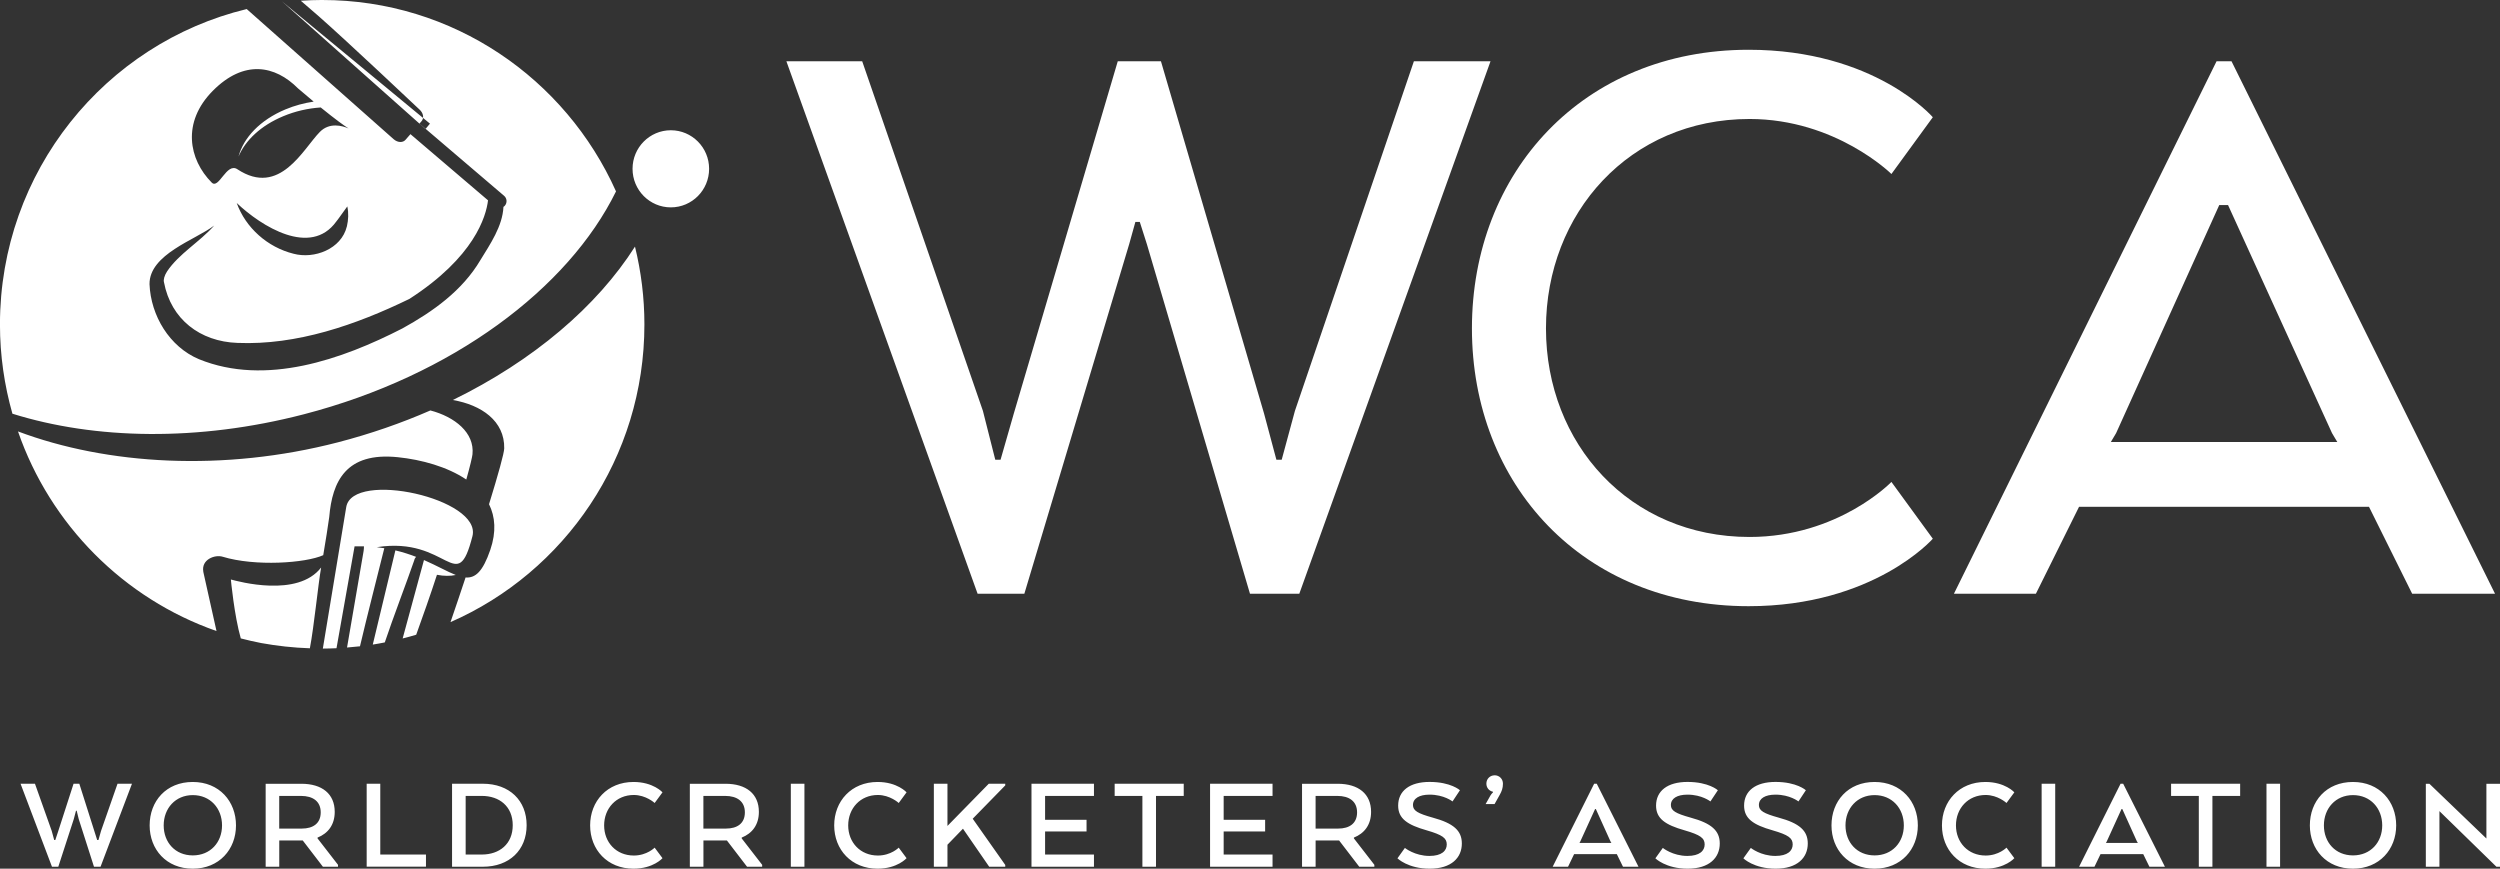 <?xml version="1.0" encoding="UTF-8"?> <svg xmlns="http://www.w3.org/2000/svg" width="118" height="41" viewBox="0 0 118 41" fill="none"><rect x="0" y="0" width="118" height="41" fill="#333333" stroke="none"/><g clip-path="url(#clip0_2010_296)"><path d="M6.229 36.992L4.746 40.91H4.436L3.715 38.657L3.62 38.266H3.587L3.484 38.657L2.752 40.91H2.453L0.97 36.992H1.65L2.441 39.219L2.558 39.649H2.61L2.74 39.258L3.472 36.992H3.744L4.463 39.258L4.587 39.649H4.647L4.769 39.219L5.547 36.992H6.233H6.229ZM7.063 38.959C7.063 40.087 7.847 41.002 9.098 41.002C10.349 41.002 11.139 40.087 11.139 38.959C11.139 37.83 10.355 36.909 9.098 36.909C7.841 36.909 7.063 37.816 7.063 38.959ZM10.48 38.959C10.48 39.761 9.928 40.375 9.1 40.375C8.272 40.375 7.726 39.761 7.726 38.959C7.726 38.156 8.278 37.529 9.1 37.529C9.922 37.529 10.48 38.148 10.48 38.959ZM12.539 40.91H13.181V39.669H14.289L15.241 40.91H15.954V40.819L14.988 39.572V39.534C15.481 39.337 15.799 38.934 15.799 38.32C15.799 37.471 15.203 36.994 14.224 36.994H12.539V40.911V40.91ZM14.205 37.567C14.776 37.567 15.138 37.828 15.138 38.345C15.138 38.862 14.781 39.109 14.243 39.109H13.179V37.569H14.203M20.106 40.91V40.334H17.949V36.992H17.307V40.907H20.106V40.91ZM22.789 40.91C24.046 40.91 24.857 40.12 24.857 38.951C24.857 37.782 24.046 36.992 22.789 36.992H21.337V40.91H22.789ZM22.743 37.567C23.573 37.567 24.201 38.063 24.201 38.951C24.201 39.839 23.573 40.334 22.743 40.334H21.979V37.567H22.743ZM30.9 40.008C30.9 40.008 30.538 40.381 29.915 40.381C29.086 40.381 28.515 39.761 28.515 38.959C28.515 38.156 29.086 37.523 29.915 37.523C30.492 37.523 30.9 37.901 30.9 37.901L31.27 37.398C31.27 37.398 30.835 36.909 29.902 36.909C28.664 36.909 27.854 37.816 27.854 38.959C27.854 40.101 28.664 41.002 29.902 41.002C30.835 41.002 31.27 40.506 31.27 40.506L30.9 40.01V40.008ZM32.56 40.91H33.202V39.669H34.309L35.261 40.91H35.974V40.819L35.008 39.572V39.534C35.501 39.337 35.819 38.934 35.819 38.32C35.819 37.471 35.223 36.994 34.244 36.994H32.56V40.911V40.91ZM34.225 37.567C34.796 37.567 35.158 37.828 35.158 38.345C35.158 38.862 34.802 39.109 34.263 39.109H33.2V37.569H34.223M37.969 36.992H37.327V40.91H37.969V36.992ZM42.42 40.008C42.42 40.008 42.058 40.381 41.435 40.381C40.606 40.381 40.035 39.761 40.035 38.959C40.035 38.156 40.606 37.523 41.435 37.523C42.012 37.523 42.42 37.901 42.42 37.901L42.79 37.398C42.79 37.398 42.355 36.909 41.422 36.909C40.184 36.909 39.374 37.816 39.374 38.959C39.374 40.101 40.184 41.002 41.422 41.002C42.355 41.002 42.79 40.506 42.79 40.506L42.42 40.01V40.008ZM44.72 36.992H44.078V40.91H44.72V39.871L45.452 39.115L46.69 40.91H47.448V40.825L45.912 38.644L47.448 37.071V36.992H46.67L44.72 38.984V36.992ZM51.285 38.696H49.328V37.567H51.635V36.992H48.686V40.91H51.635V40.334H49.328V39.244H51.285V38.696ZM52.612 37.567H53.921V40.91H54.563V37.567H55.872V36.992H52.612V37.567ZM59.714 38.696H57.757V37.567H60.064V36.992H57.115V40.91H60.064V40.334H57.757V39.244H59.714V38.696ZM61.456 40.91H62.097V39.669H63.205L64.157 40.91H64.87V40.819L63.904 39.572V39.534C64.397 39.337 64.715 38.934 64.715 38.32C64.715 37.471 64.119 36.994 63.14 36.994H61.456V40.911V40.91ZM63.121 37.567C63.692 37.567 64.054 37.828 64.054 38.345C64.054 38.862 63.697 39.109 63.159 39.109H62.096V37.569H63.119M65.959 40.512C65.959 40.512 66.451 41.002 67.482 41.002C68.513 41.002 68.999 40.479 68.999 39.813C68.999 39.208 68.611 38.86 67.626 38.592C66.919 38.395 66.692 38.266 66.692 37.998C66.692 37.685 66.99 37.507 67.476 37.507C68.156 37.507 68.559 37.828 68.559 37.828L68.909 37.299C68.909 37.299 68.482 36.907 67.476 36.907C66.524 36.907 65.993 37.338 65.993 38.025C65.993 38.638 66.426 38.932 67.34 39.192C68.085 39.408 68.287 39.559 68.287 39.858C68.287 40.157 68.047 40.4 67.47 40.4C66.777 40.4 66.311 40.022 66.311 40.022L65.96 40.512H65.959ZM70.546 36.595C70.326 36.595 70.157 36.764 70.157 36.986C70.157 37.183 70.285 37.332 70.467 37.37V37.403C70.467 37.403 70.41 37.45 70.35 37.546L70.122 37.951H70.544L70.789 37.513C70.879 37.349 70.939 37.206 70.939 36.99C70.939 36.761 70.764 36.593 70.544 36.593M73.286 40.91H74.012L74.298 40.315H76.314L76.605 40.91H77.337L75.367 36.992H75.244L73.286 40.91ZM76.02 39.723L76.059 39.788H74.549L74.587 39.723L75.287 38.189H75.325L76.019 39.723H76.02ZM78.132 40.512C78.132 40.512 78.624 41.002 79.655 41.002C80.686 41.002 81.173 40.479 81.173 39.813C81.173 39.208 80.784 38.86 79.799 38.592C79.092 38.395 78.866 38.266 78.866 37.998C78.866 37.685 79.163 37.507 79.65 37.507C80.33 37.507 80.732 37.828 80.732 37.828L81.083 37.299C81.083 37.299 80.656 36.907 79.65 36.907C78.697 36.907 78.166 37.338 78.166 38.025C78.166 38.638 78.6 38.932 79.514 39.192C80.259 39.408 80.46 39.559 80.46 39.858C80.46 40.157 80.221 40.4 79.644 40.4C78.95 40.4 78.485 40.022 78.485 40.022L78.134 40.512H78.132ZM82.286 40.512C82.286 40.512 82.779 41.002 83.81 41.002C84.841 41.002 85.327 40.479 85.327 39.813C85.327 39.208 84.938 38.86 83.953 38.592C83.246 38.395 83.02 38.266 83.02 37.998C83.02 37.685 83.317 37.507 83.804 37.507C84.484 37.507 84.887 37.828 84.887 37.828L85.237 37.299C85.237 37.299 84.81 36.907 83.804 36.907C82.852 36.907 82.321 37.338 82.321 38.025C82.321 38.638 82.754 38.932 83.668 39.192C84.413 39.408 84.615 39.559 84.615 39.858C84.615 40.157 84.375 40.4 83.798 40.4C83.105 40.4 82.639 40.022 82.639 40.022L82.288 40.512H82.286ZM86.446 38.959C86.446 40.087 87.23 41.002 88.481 41.002C89.733 41.002 90.522 40.087 90.522 38.959C90.522 37.83 89.738 36.909 88.481 36.909C87.224 36.909 86.446 37.816 86.446 38.959ZM89.861 38.959C89.861 39.761 89.309 40.375 88.481 40.375C87.653 40.375 87.107 39.761 87.107 38.959C87.107 38.156 87.659 37.529 88.481 37.529C89.303 37.529 89.861 38.148 89.861 38.959ZM94.707 40.008C94.707 40.008 94.343 40.381 93.722 40.381C92.892 40.381 92.321 39.761 92.321 38.959C92.321 38.156 92.892 37.523 93.722 37.523C94.299 37.523 94.707 37.901 94.707 37.901L95.077 37.398C95.077 37.398 94.642 36.909 93.709 36.909C92.471 36.909 91.66 37.816 91.66 38.959C91.66 40.101 92.471 41.002 93.709 41.002C94.642 41.002 95.077 40.506 95.077 40.506L94.707 40.01V40.008ZM97.006 36.992H96.365V40.91H97.006V36.992ZM98.133 40.91H98.859L99.145 40.315H101.161L101.452 40.91H102.184L100.214 36.992H100.091L98.133 40.91ZM100.869 39.723L100.908 39.788H99.398L99.436 39.723L100.135 38.189H100.174L100.867 39.723H100.869ZM102.475 37.567H103.784V40.91H104.426V37.567H105.735V36.992H102.475V37.567ZM107.62 36.992H106.978V40.91H107.62V36.992ZM109.025 38.959C109.025 40.087 109.808 41.002 111.06 41.002C112.311 41.002 113.1 40.087 113.1 38.959C113.1 37.83 112.317 36.909 111.06 36.909C109.803 36.909 109.025 37.816 109.025 38.959ZM112.441 38.959C112.441 39.761 111.889 40.375 111.062 40.375C110.234 40.375 109.688 39.761 109.688 38.959C109.688 38.156 110.239 37.529 111.062 37.529C111.884 37.529 112.441 38.148 112.441 38.959ZM118 36.994H117.358V39.578L114.668 36.994H114.499V40.91H115.141V38.285L117.831 40.91H118V36.994Z" fill="white"></path><path d="M52.758 2.893H54.797L59.664 19.521L60.246 21.7H60.496L61.12 19.395L66.735 2.893H70.352L61.327 28.025H58.999L54.132 11.522L53.798 10.475H53.59L53.298 11.522L48.349 28.025H46.143L37.118 2.893H40.696L46.394 19.395L46.977 21.7H47.226L47.851 19.521L52.758 2.893ZM89.275 22.747C89.275 22.747 86.778 25.345 82.578 25.345C76.921 25.345 72.97 20.947 72.97 15.501C72.97 10.056 76.921 5.616 82.578 5.616C86.653 5.616 89.275 8.213 89.275 8.213L91.229 5.533C91.229 5.533 88.483 2.349 82.535 2.349C74.716 2.349 69.475 8.128 69.475 15.501C69.475 22.875 74.716 28.612 82.535 28.612C88.441 28.612 91.229 25.428 91.229 25.428L89.275 22.747ZM92.225 28.025H96.094L98.131 23.921H111.816L113.855 28.025H117.766L105.328 2.893H104.621L92.225 28.025ZM110.071 20.443L110.32 20.862H99.632L99.881 20.443L104.748 9.68H105.164L110.071 20.443Z" fill="white"></path><path d="M33.47 7.968C33.47 8.973 32.661 9.788 31.663 9.788C30.665 9.788 29.856 8.973 29.856 7.968C29.856 6.963 30.665 6.148 31.663 6.148C32.661 6.148 33.47 6.963 33.47 7.968ZM20.084 6.087L20.294 5.836L13.304 0.06L20.082 6.087H20.084ZM9.596 26.979C9.495 26.404 10.146 26.167 10.507 26.277C12.043 26.746 14.425 26.58 15.257 26.204C15.377 25.494 15.473 24.88 15.54 24.403C15.682 22.723 16.33 21.327 18.779 21.58C19.904 21.696 21.116 22.032 22.009 22.634C22.188 22.003 22.287 21.572 22.301 21.445C22.406 20.424 21.469 19.677 20.314 19.373C18.945 19.971 17.489 20.478 15.956 20.876C10.551 22.277 5.057 21.945 0.849 20.363C2.374 24.768 5.843 28.255 10.219 29.785C9.928 28.442 9.629 27.18 9.594 26.981M19.639 26.283C19.342 26.169 19.018 26.063 18.662 25.978L17.595 30.424C17.786 30.395 17.974 30.358 18.162 30.322C18.537 29.197 19.214 27.431 19.553 26.445C19.564 26.379 19.599 26.327 19.639 26.281M14.626 30.599C14.828 29.532 15.008 27.645 15.157 26.786C14.053 28.222 11.239 27.444 10.897 27.352C10.897 27.352 11.053 29.036 11.365 30.133C11.683 30.215 12.003 30.289 12.329 30.352C13.078 30.488 13.845 30.573 14.626 30.599ZM20.011 26.435L19.005 30.136C19.219 30.082 19.434 30.023 19.645 29.959C19.963 29.073 20.31 28.099 20.624 27.13C20.953 27.195 21.249 27.194 21.513 27.14C21.111 26.983 20.624 26.701 20.009 26.433M29.971 11.64C28.181 14.458 25.175 17.024 21.373 18.881C22.72 19.112 23.826 19.87 23.799 21.165C23.795 21.389 23.515 22.396 23.082 23.799C23.374 24.388 23.433 25.1 23.142 25.953C22.789 26.979 22.441 27.292 21.975 27.257C21.747 27.948 21.505 28.658 21.264 29.364C26.648 27.006 30.416 21.605 30.416 15.314C30.416 14.047 30.26 12.817 29.971 11.64ZM22.299 25.31C22.755 23.531 16.648 22.186 16.343 23.93L15.238 30.613C15.454 30.613 15.669 30.605 15.883 30.596L16.732 25.81L16.736 25.787H17.179C17.179 25.854 17.173 25.928 17.163 26.005L16.38 30.563C16.585 30.547 16.788 30.528 16.991 30.505C17.303 29.17 17.857 27.014 18.139 25.876C18.024 25.858 17.907 25.841 17.784 25.827C21.172 25.295 21.555 28.21 22.299 25.31ZM15.207 0C21.383 0 26.694 3.709 29.076 9.033C26.828 13.614 21.36 17.734 14.335 19.556C9.341 20.851 4.478 20.745 0.586 19.527C0.207 18.188 -0.002 16.775 -0.002 15.314C0 8.094 4.967 2.042 11.645 0.427L18.581 6.571C18.681 6.658 18.796 6.702 18.901 6.702C18.995 6.702 19.079 6.668 19.139 6.6L19.373 6.332L23.035 9.456C22.942 10.224 22.389 12.132 19.325 14.108C16.795 15.338 14.004 16.302 11.206 16.185C9.441 16.123 8.067 15.066 7.74 13.323C7.705 13.207 7.759 13.007 7.885 12.812C8.439 11.978 9.435 11.413 10.11 10.646C9.23 11.318 7.046 11.999 7.057 13.412C7.117 14.898 7.998 16.37 9.393 16.955C12.54 18.236 16.146 16.964 18.993 15.502C20.428 14.712 21.818 13.724 22.672 12.281C23.132 11.53 23.722 10.674 23.763 9.763C23.788 9.747 23.811 9.73 23.832 9.705C23.948 9.566 23.931 9.359 23.793 9.242L19.8 5.834L19.9 5.718C20.026 5.57 19.98 5.326 19.798 5.168C19.764 5.135 16.389 1.949 15.042 0.765C14.814 0.564 14.523 0.313 14.197 0.035C14.53 0.014 14.864 -0.001 15.203 -0.001M16.372 10.693C16.445 10.374 16.46 10.06 16.393 9.743C16.198 9.998 16.042 10.245 15.872 10.457C14.659 12.138 12.338 10.687 11.173 9.581C11.593 10.751 12.628 11.671 13.854 11.976C14.833 12.239 16.111 11.756 16.37 10.693M10.045 4.286C8.569 5.774 8.912 7.53 9.993 8.617C10.33 8.956 10.692 7.65 11.202 7.987C13.208 9.317 14.316 7.013 15.1 6.224C15.55 5.768 16.154 5.93 16.452 6.064C16.24 5.927 15.83 5.635 15.138 5.072C14.542 5.112 13.937 5.247 13.366 5.487C12.313 5.925 11.58 6.625 11.258 7.389C11.492 6.502 12.275 5.662 13.477 5.162C13.906 4.983 14.354 4.863 14.805 4.796C14.582 4.61 14.337 4.404 14.065 4.171C12.984 3.084 11.52 2.799 10.045 4.286Z" fill="white"></path></g><defs><clipPath id="clip0_2010_296"><rect width="118" height="41" fill="white"></rect></clipPath></defs></svg> 